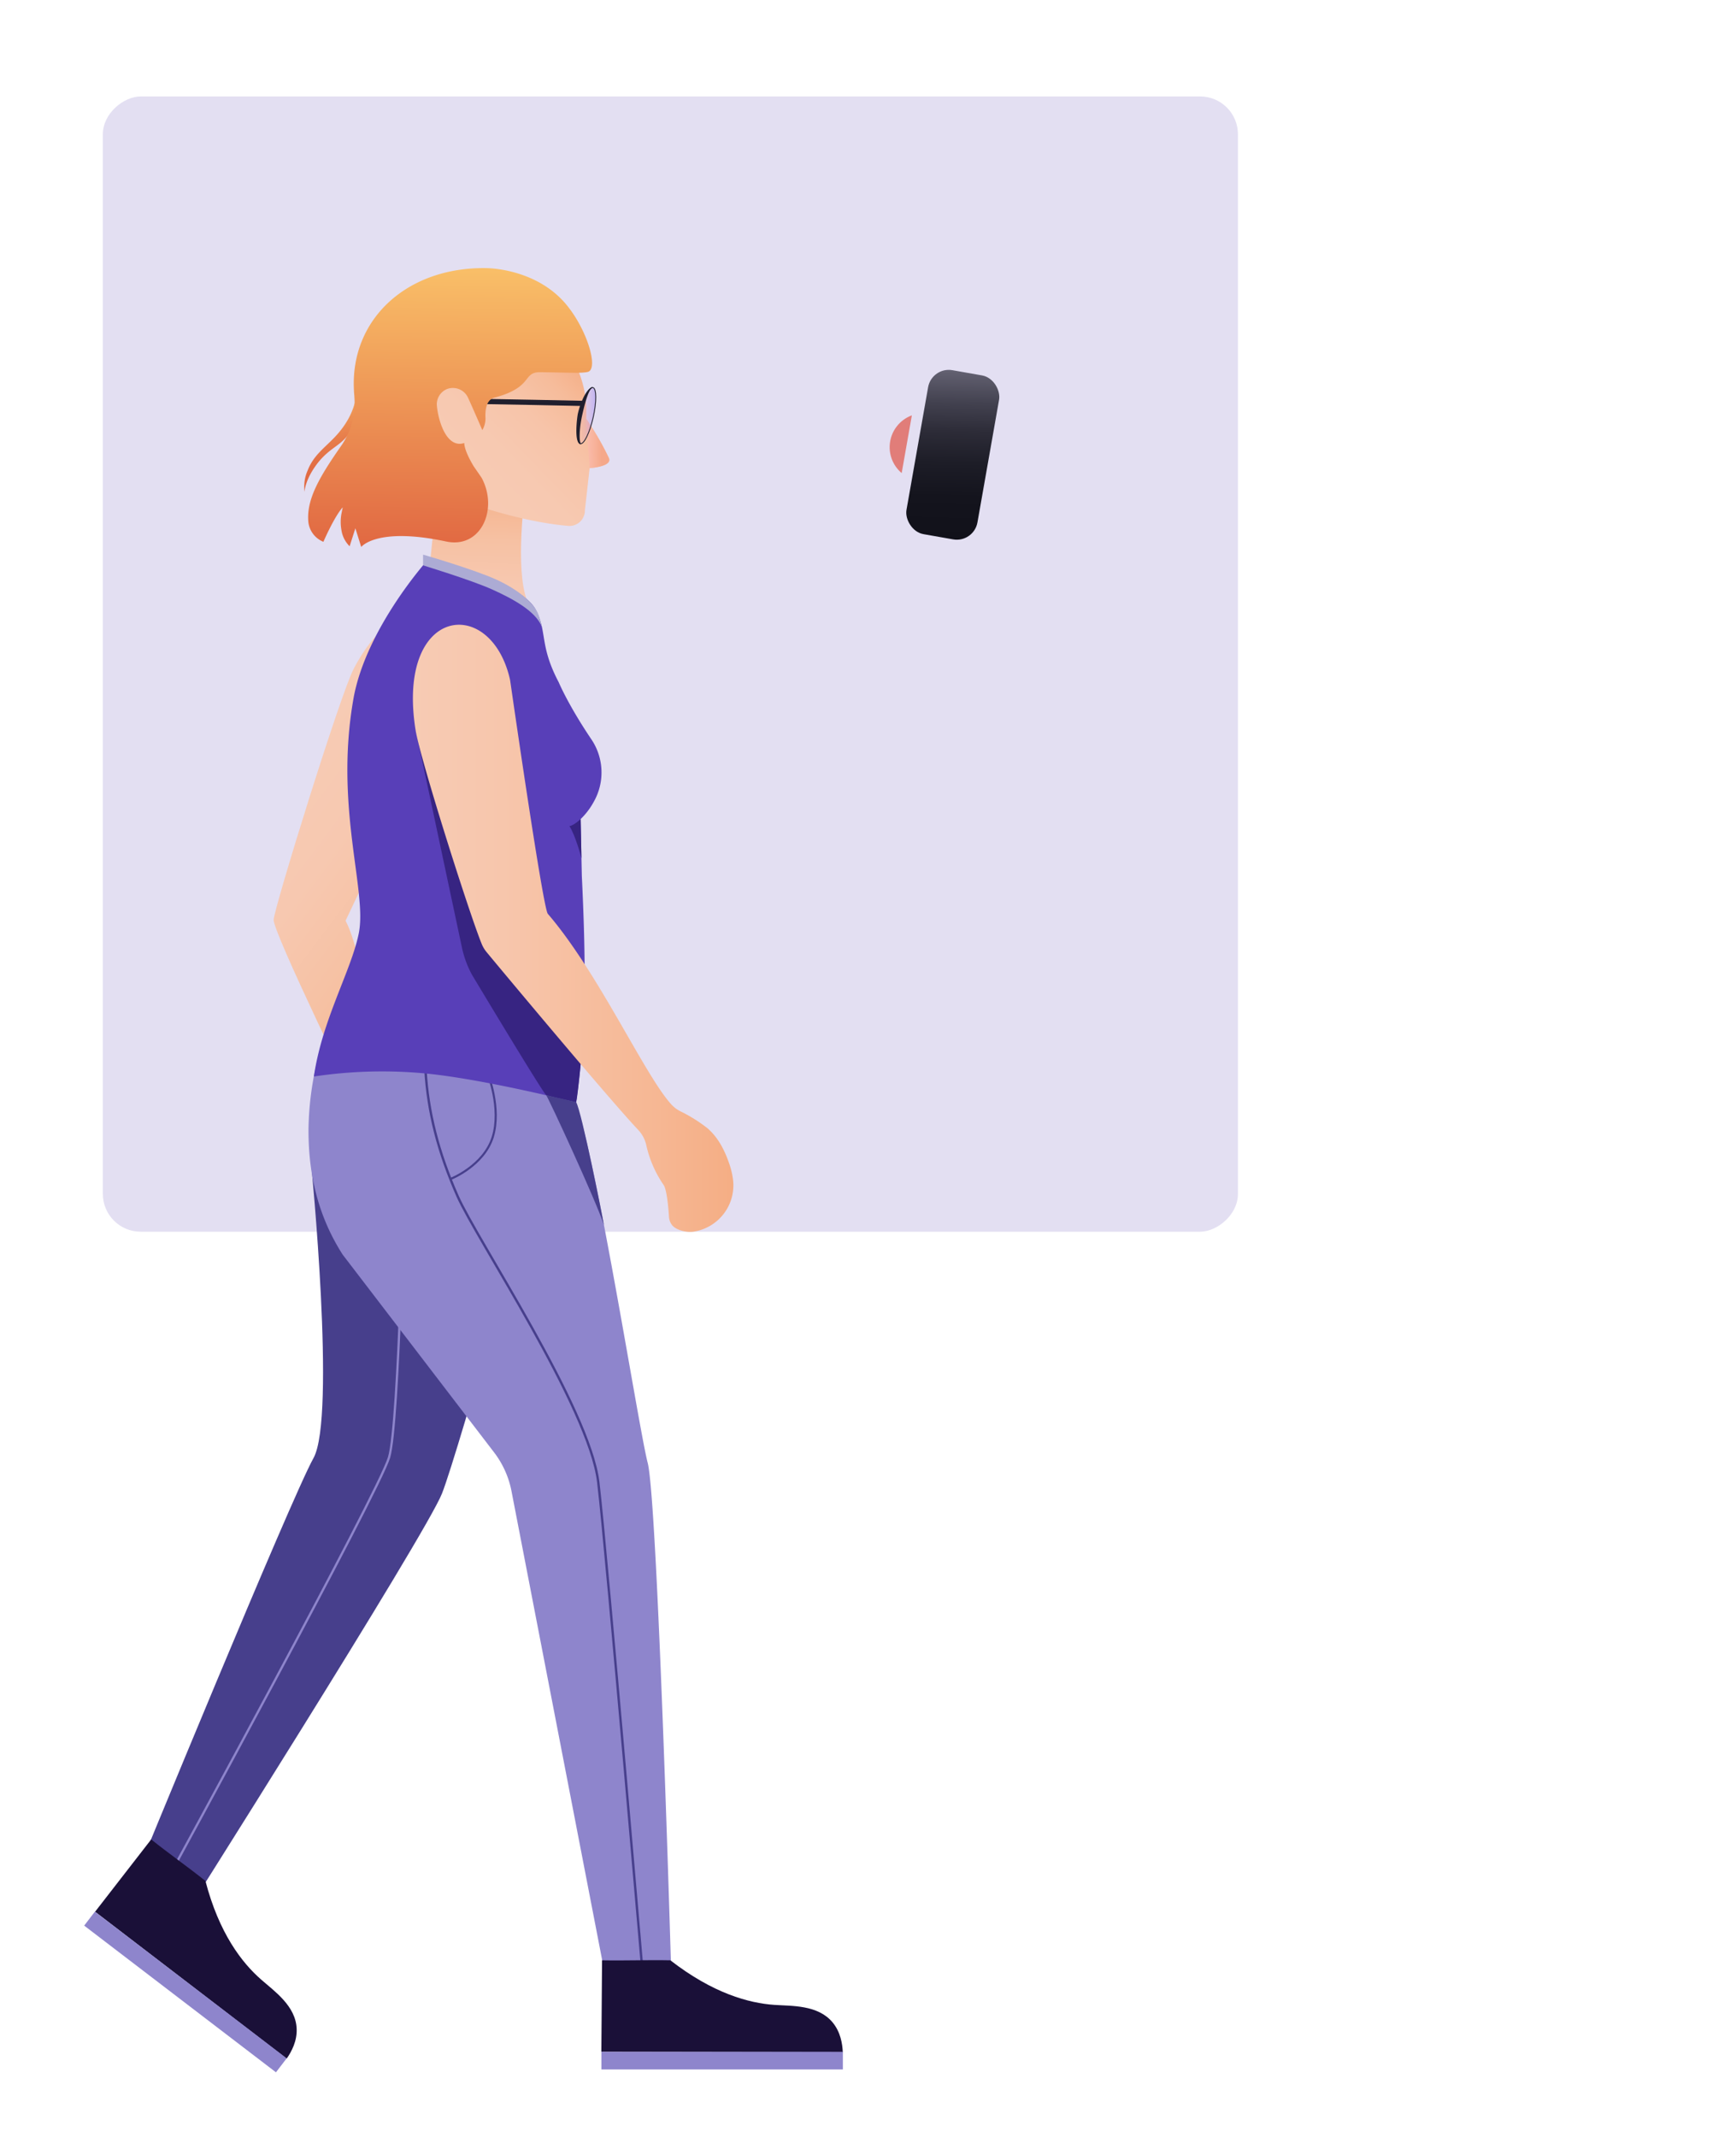 <?xml version="1.0" encoding="UTF-8"?> <svg xmlns="http://www.w3.org/2000/svg" xmlns:xlink="http://www.w3.org/1999/xlink" viewBox="0 0 650 800"><defs><style>.cls-1{fill:#fff;}.cls-2{fill:#e3dff2;}.cls-3{fill:url(#linear-gradient);}.cls-4{fill:url(#linear-gradient-2);}.cls-5{fill:url(#linear-gradient-3);}.cls-6{fill:#473f8c;}.cls-10,.cls-16,.cls-7,.cls-9{fill:none;}.cls-7{stroke:#8e85cc;stroke-width:0.85px;}.cls-10,.cls-16,.cls-17,.cls-7,.cls-9{stroke-miterlimit:10;}.cls-8{fill:#8e85cc;}.cls-10,.cls-9{stroke:#473f8c;}.cls-9{stroke-width:0.89px;}.cls-10{stroke-width:0.79px;}.cls-11{fill:#583fb8;}.cls-12{fill:#372482;}.cls-13{fill:url(#linear-gradient-4);}.cls-14{fill:url(#linear-gradient-5);}.cls-15{opacity:0.8;fill:url(#Unbenannter_Verlauf_103);}.cls-16,.cls-17{stroke:#201f2e;}.cls-16{stroke-width:1.95px;}.cls-17{stroke-width:0.32px;fill:url(#linear-gradient-6);}.cls-18{fill:#201f2e;}.cls-19{fill:#e17d79;}.cls-20{fill:url(#linear-gradient-7);}.cls-21{fill:url(#linear-gradient-8);}.cls-22{fill:#acabd4;}.cls-23{fill:#1a1038;}</style><linearGradient id="linear-gradient" x1="-951.13" y1="888.35" x2="-949.31" y2="924.93" gradientTransform="matrix(1.19, -0.18, 0.15, 0.99, 1115.08, -906)" gradientUnits="userSpaceOnUse"><stop offset="0" stop-color="#f9bf68"></stop><stop offset="0.04" stop-color="#f7b965"></stop><stop offset="0.32" stop-color="#ee9656"></stop><stop offset="0.58" stop-color="#e77d4b"></stop><stop offset="0.81" stop-color="#e26d44"></stop><stop offset="1" stop-color="#e16842"></stop></linearGradient><linearGradient id="linear-gradient-2" x1="453.61" y1="-3330.74" x2="565.49" y2="-3330.74" gradientTransform="matrix(0.75, 0.6, -0.55, 0.73, -2073.61, 2460.09)" gradientUnits="userSpaceOnUse"><stop offset="0" stop-color="#f7cbb4"></stop><stop offset="0.29" stop-color="#f7c8b0"></stop><stop offset="0.59" stop-color="#f6c1a3"></stop><stop offset="0.89" stop-color="#f5b48f"></stop><stop offset="1" stop-color="#f5ae85"></stop></linearGradient><linearGradient id="linear-gradient-3" x1="-342.89" y1="414.05" x2="-342.89" y2="345.31" gradientTransform="matrix(1.11, 0.04, 0.02, 0.82, 553.23, -90.37)" xlink:href="#linear-gradient-2"></linearGradient><linearGradient id="linear-gradient-4" x1="149.96" y1="356.59" x2="269.51" y2="356.59" gradientTransform="matrix(1, 0, 0, 1, 4.04, -8.56)" gradientUnits="userSpaceOnUse"><stop offset="0" stop-color="#f7cbb4"></stop><stop offset="0.29" stop-color="#f7c6ac"></stop><stop offset="0.74" stop-color="#f6b895"></stop><stop offset="1" stop-color="#f5ae85"></stop></linearGradient><linearGradient id="linear-gradient-5" x1="230.38" y1="118.91" x2="281.36" y2="67.94" gradientTransform="translate(-64.3 63.07) rotate(0.75)" gradientUnits="userSpaceOnUse"><stop offset="0" stop-color="#f7cbb4"></stop><stop offset="0.39" stop-color="#f7c9b1"></stop><stop offset="0.63" stop-color="#f7c4a9"></stop><stop offset="0.82" stop-color="#f6bc9b"></stop><stop offset="0.99" stop-color="#f5af87"></stop><stop offset="1" stop-color="#f5ae85"></stop></linearGradient><linearGradient id="Unbenannter_Verlauf_103" x1="284.96" y1="99.24" x2="293.85" y2="99.24" gradientTransform="translate(-64.3 63.07) rotate(0.75)" gradientUnits="userSpaceOnUse"><stop offset="0" stop-color="#fcbeb1"></stop><stop offset="0.42" stop-color="#f8ad96"></stop><stop offset="0.66" stop-color="#f5a385"></stop></linearGradient><linearGradient id="linear-gradient-6" x1="216.25" y1="155.62" x2="223.07" y2="155.62" gradientTransform="translate(323.38 -92.8) rotate(77.35)" gradientUnits="userSpaceOnUse"><stop offset="0" stop-color="#fcbeb1" stop-opacity="0.2"></stop><stop offset="0.35" stop-color="#deacc6" stop-opacity="0.29"></stop><stop offset="1" stop-color="#9b85f5" stop-opacity="0.5"></stop></linearGradient><linearGradient id="linear-gradient-7" x1="107.71" y1="86.55" x2="106.95" y2="149.93" gradientTransform="matrix(1.06, -0.17, 0.19, 0.98, 221.03, 72.45)" gradientUnits="userSpaceOnUse"><stop offset="0" stop-color="#646273"></stop><stop offset="0.02" stop-color="#605e6e"></stop><stop offset="0.19" stop-color="#434250"></stop><stop offset="0.36" stop-color="#2d2c38"></stop><stop offset="0.55" stop-color="#1d1d27"></stop><stop offset="0.75" stop-color="#14141d"></stop><stop offset="1" stop-color="#11111a"></stop></linearGradient><linearGradient id="linear-gradient-8" x1="234.14" y1="34.07" x2="234.14" y2="139.14" gradientTransform="translate(-64.3 63.07) rotate(0.75)" gradientUnits="userSpaceOnUse"><stop offset="0" stop-color="#f9bf68"></stop><stop offset="1" stop-color="#e16842"></stop></linearGradient></defs><g id="Layer_2" data-name="Layer 2"><g id="Layer_1-2" data-name="Layer 1"><rect class="cls-1" width="650" height="800"></rect><rect class="cls-2" x="38.51" y="36.11" width="425" height="425" rx="14.15" transform="translate(2.4 499.62) rotate(-90)"></rect><path class="cls-3" d="M133.72,143a26.45,26.45,0,0,1-4,15c-5,8.2-11.49,10.29-14.54,18.15a14.9,14.9,0,0,0-1.13,8c0-.84.44-4.32,3.69-9.13,4.41-6.53,8.69-7.61,11.79-11.24C137.79,154.13,133.87,143,133.72,143Z"></path><path class="cls-4" d="M142.39,414.69s-4.63-54.22-13-70c.12-.13,20.94-44.54,20.94-44.54l18.35-39.21c12.21-27.61-16.08-49-36.22-10.62-5,9.45-29.74,89.33-30,94S134,414.14,134,414.14Z"></path><path class="cls-5" d="M164.52,176.57l-4.21,41c-.74,7.09,6.76,13.59,16.47,14.61h0c9.7,1,25.31,4.78,20.59-7.29s-.71-40.92-.71-40.92Z"></path><path class="cls-6" d="M116.5,435.72s9.42,94.82.87,110.15S50.63,703,50.63,703l14.51,20.4s94.24-148.79,100.36-164.3,40.12-135,39.58-144S116.5,435.72,116.5,435.72Z"></path><path class="cls-7" d="M151.42,436.14s-1.93,96.51-5.73,109.42-83,158-83,158"></path><path class="cls-8" d="M121.29,388.3a115.83,115.83,0,0,0-5.78,34.37c-.1,18.57,4.35,33.8,12.78,47L185,543.73a34.72,34.72,0,0,1,6.6,14.94L225.89,736l25.37.54s-5.06-174.71-8.75-188.9S219.82,410.82,213.2,408.43,121.29,388.3,121.29,388.3Z"></path><path class="cls-9" d="M241.72,751.6S227.29,582.68,224,554.85,178.45,464,171.29,447.72s-11.07-31.26-12-47.37"></path><path class="cls-10" d="M182.6,401.87s5.24,13,1.9,23.78-15.68,15.66-15.68,15.66"></path><path class="cls-11" d="M215.7,412.72c4.1-28,3.58-54.91,2.15-84.82l-.45-21.26a26.55,26.55,0,0,0,4.92-6.48,22.19,22.19,0,0,0-.87-23.34c-8.77-13-12.24-21.38-12.24-21.38-7.39-14-4.17-19-8.77-27.44-4.8-8.8-31.71-18.26-40.56-18.07,0,0-22.95,25.54-27.55,51.7-7.15,40.73,5.23,71.79,2,87.8-2.78,13.9-13.72,32.26-16.8,53.58a172.28,172.28,0,0,1,40.65-1.25C180.53,403.76,215.7,412.72,215.7,412.72Z"></path><path class="cls-12" d="M176.68,364.85s26,43.34,27.78,45.08c0,.27,11.24,2.67,11.24,2.67.53-.82,2.8-24.89,2.84-27.55s-62.95-112-62.95-112L173,354.92A38.21,38.21,0,0,0,176.68,364.85Z"></path><path class="cls-13" d="M273.05,435.65a30.19,30.19,0,0,1,1.38,5.68,17.55,17.55,0,0,1-14.84,19.77h0c-2.4.36-6-.47-7.67-2.14a5.43,5.43,0,0,1-1.44-3.48c-.2-3.15-.78-10.08-2-11.86a42.49,42.49,0,0,1-6.54-15.1,12.14,12.14,0,0,0-3-5.54c-10.82-11.47-50-58.39-56.7-66.48a11.79,11.79,0,0,1-1.88-3.12c-4.83-11.87-23.1-69.54-24.77-80.11-7.28-46.17,27.81-50.58,35.26-19.33a11,11,0,0,1,.21,1.12c1.06,7.37,12.27,85,14.06,87.05,19,22.09,36.25,60.41,46.25,71.36a11.88,11.88,0,0,0,3.4,2.57A55.94,55.94,0,0,1,265,422.46C268.24,425.34,270.87,429.28,273.05,435.65Z"></path><path class="cls-14" d="M164,184a38,38,0,0,1-14.15-30.42c.27-20.57,16.08-37,35.33-36.78s34.62,17.13,34.35,37.69c0,.15,0,2.16,0,2.31A106.8,106.8,0,0,1,228,171.5c1.09,2.62-4.23,3.49-7.23,3.77L219,191a5.8,5.8,0,0,1-6.19,5.89C189.46,194.85,164,184,164,184Z"></path><path class="cls-15" d="M220.77,175.27c3-.28,8.32-1.15,7.23-3.77a106.8,106.8,0,0,0-8.54-14.68Z"></path><path class="cls-16" d="M180.12,150.28c2.7,0,38.19.74,38.19.74"></path><ellipse class="cls-17" cx="219.66" cy="155.62" rx="10.76" ry="2.53" transform="translate(19.71 335.85) rotate(-77.35)"></ellipse><path class="cls-18" d="M221.88,144.92a1.31,1.31,0,0,0-.87.35c-1.84,1.36-3.74,5.59-4.64,9.59-.26,1.16-1.58,11,1,11.45l.11-.38c-.57-.4-.76-4.86.55-10.7s2.63-9.74,3.82-10Z"></path><path class="cls-19" d="M341.42,155.5a12.69,12.69,0,0,0-3.81,21.6Z"></path><rect class="cls-20" x="343.26" y="139.09" width="26.98" height="62.33" rx="7.85" transform="translate(34.98 -59.36) rotate(10)"></rect><path class="cls-21" d="M210.44,112.23c-10-10.39-24.17-11.81-28.52-11.86-29.61-.39-50.87,19.18-49.39,45.83,0,.7.15,1.79.16,2.48A28.12,28.12,0,0,1,128,166.54c-8.11,11.57-13.11,20-12.59,28.29a9.07,9.07,0,0,0,5.68,8s4-9.29,7.23-12.91l-.4,2a17.14,17.14,0,0,0-.07,6.58,10.68,10.68,0,0,0,3.06,6l2.15-6.73,2.19,7s5.74-7.61,31.8-2.05c13,2.76,19.56-12,13.35-23.72-.19-.35-2.86-4.15-3.07-4.49-3.76-6.26-3.49-8.67-3.49-8.67-6.53,2.17-9.68-8-10.25-13.8a6.18,6.18,0,0,1,4-6.48,5.42,5.42,0,0,1,.84-.21,6.23,6.23,0,0,1,6.87,3.67c1.24,2.62,5.29,12,5.29,12a8.61,8.61,0,0,0,1.17-4.9c-.15-4.5,1.23-6.69,3.31-7.24,14.88-3.93,10.36-9.63,17.25-9.54,12.44.16,14.94.42,17.6-.07C224.63,138.51,219.4,121.58,210.44,112.23Z"></path><path class="cls-22" d="M202.84,234.53c-2.41-5.81-10.8-10.34-18.44-13.8-8-3.62-25.83-9-26-9.09v-4c.68.18,19.13,5.57,27.37,9.31,8.47,3.85,14.49,9.13,15.83,13.2S202.84,234.53,202.84,234.53Z"></path><path class="cls-12" d="M217.4,306.64s-2.57,2.43-4.2,2.63c2.27,3.41,4.51,12,4.51,12Z"></path><path class="cls-23" d="M251,733.87c-8.46-.18-17.12.17-25.58,0l-.26,34.27,90.4.14c-.14-3.24-.87-7.6-3.79-11.13-5.49-6.66-15.26-6.13-21.87-6.59C280.41,749.89,267,746.28,251,733.87Z"></path><rect class="cls-8" x="225.19" y="768.14" width="90.4" height="6.59"></rect><path class="cls-6" d="M204.5,410c1.06,1.48,18.42,39,21.63,48.57-.29-1.82-8.39-42.84-10.44-46C215.71,412.58,204.5,410,204.5,410Z"></path><path class="cls-23" d="M76.92,704.16c-6.61-5.28-13.71-10.26-20.32-15.54l-21,27.07,71.73,55c1.85-2.66,3.92-6.57,3.75-11.14-.32-8.63-8.4-14.14-13.36-18.52C90.53,734.73,82,723.69,76.92,704.16Z"></path><rect class="cls-8" x="24.28" y="742.47" width="90.4" height="6.59" transform="translate(467.3 111.15) rotate(37.41)"></rect></g></g></svg> 